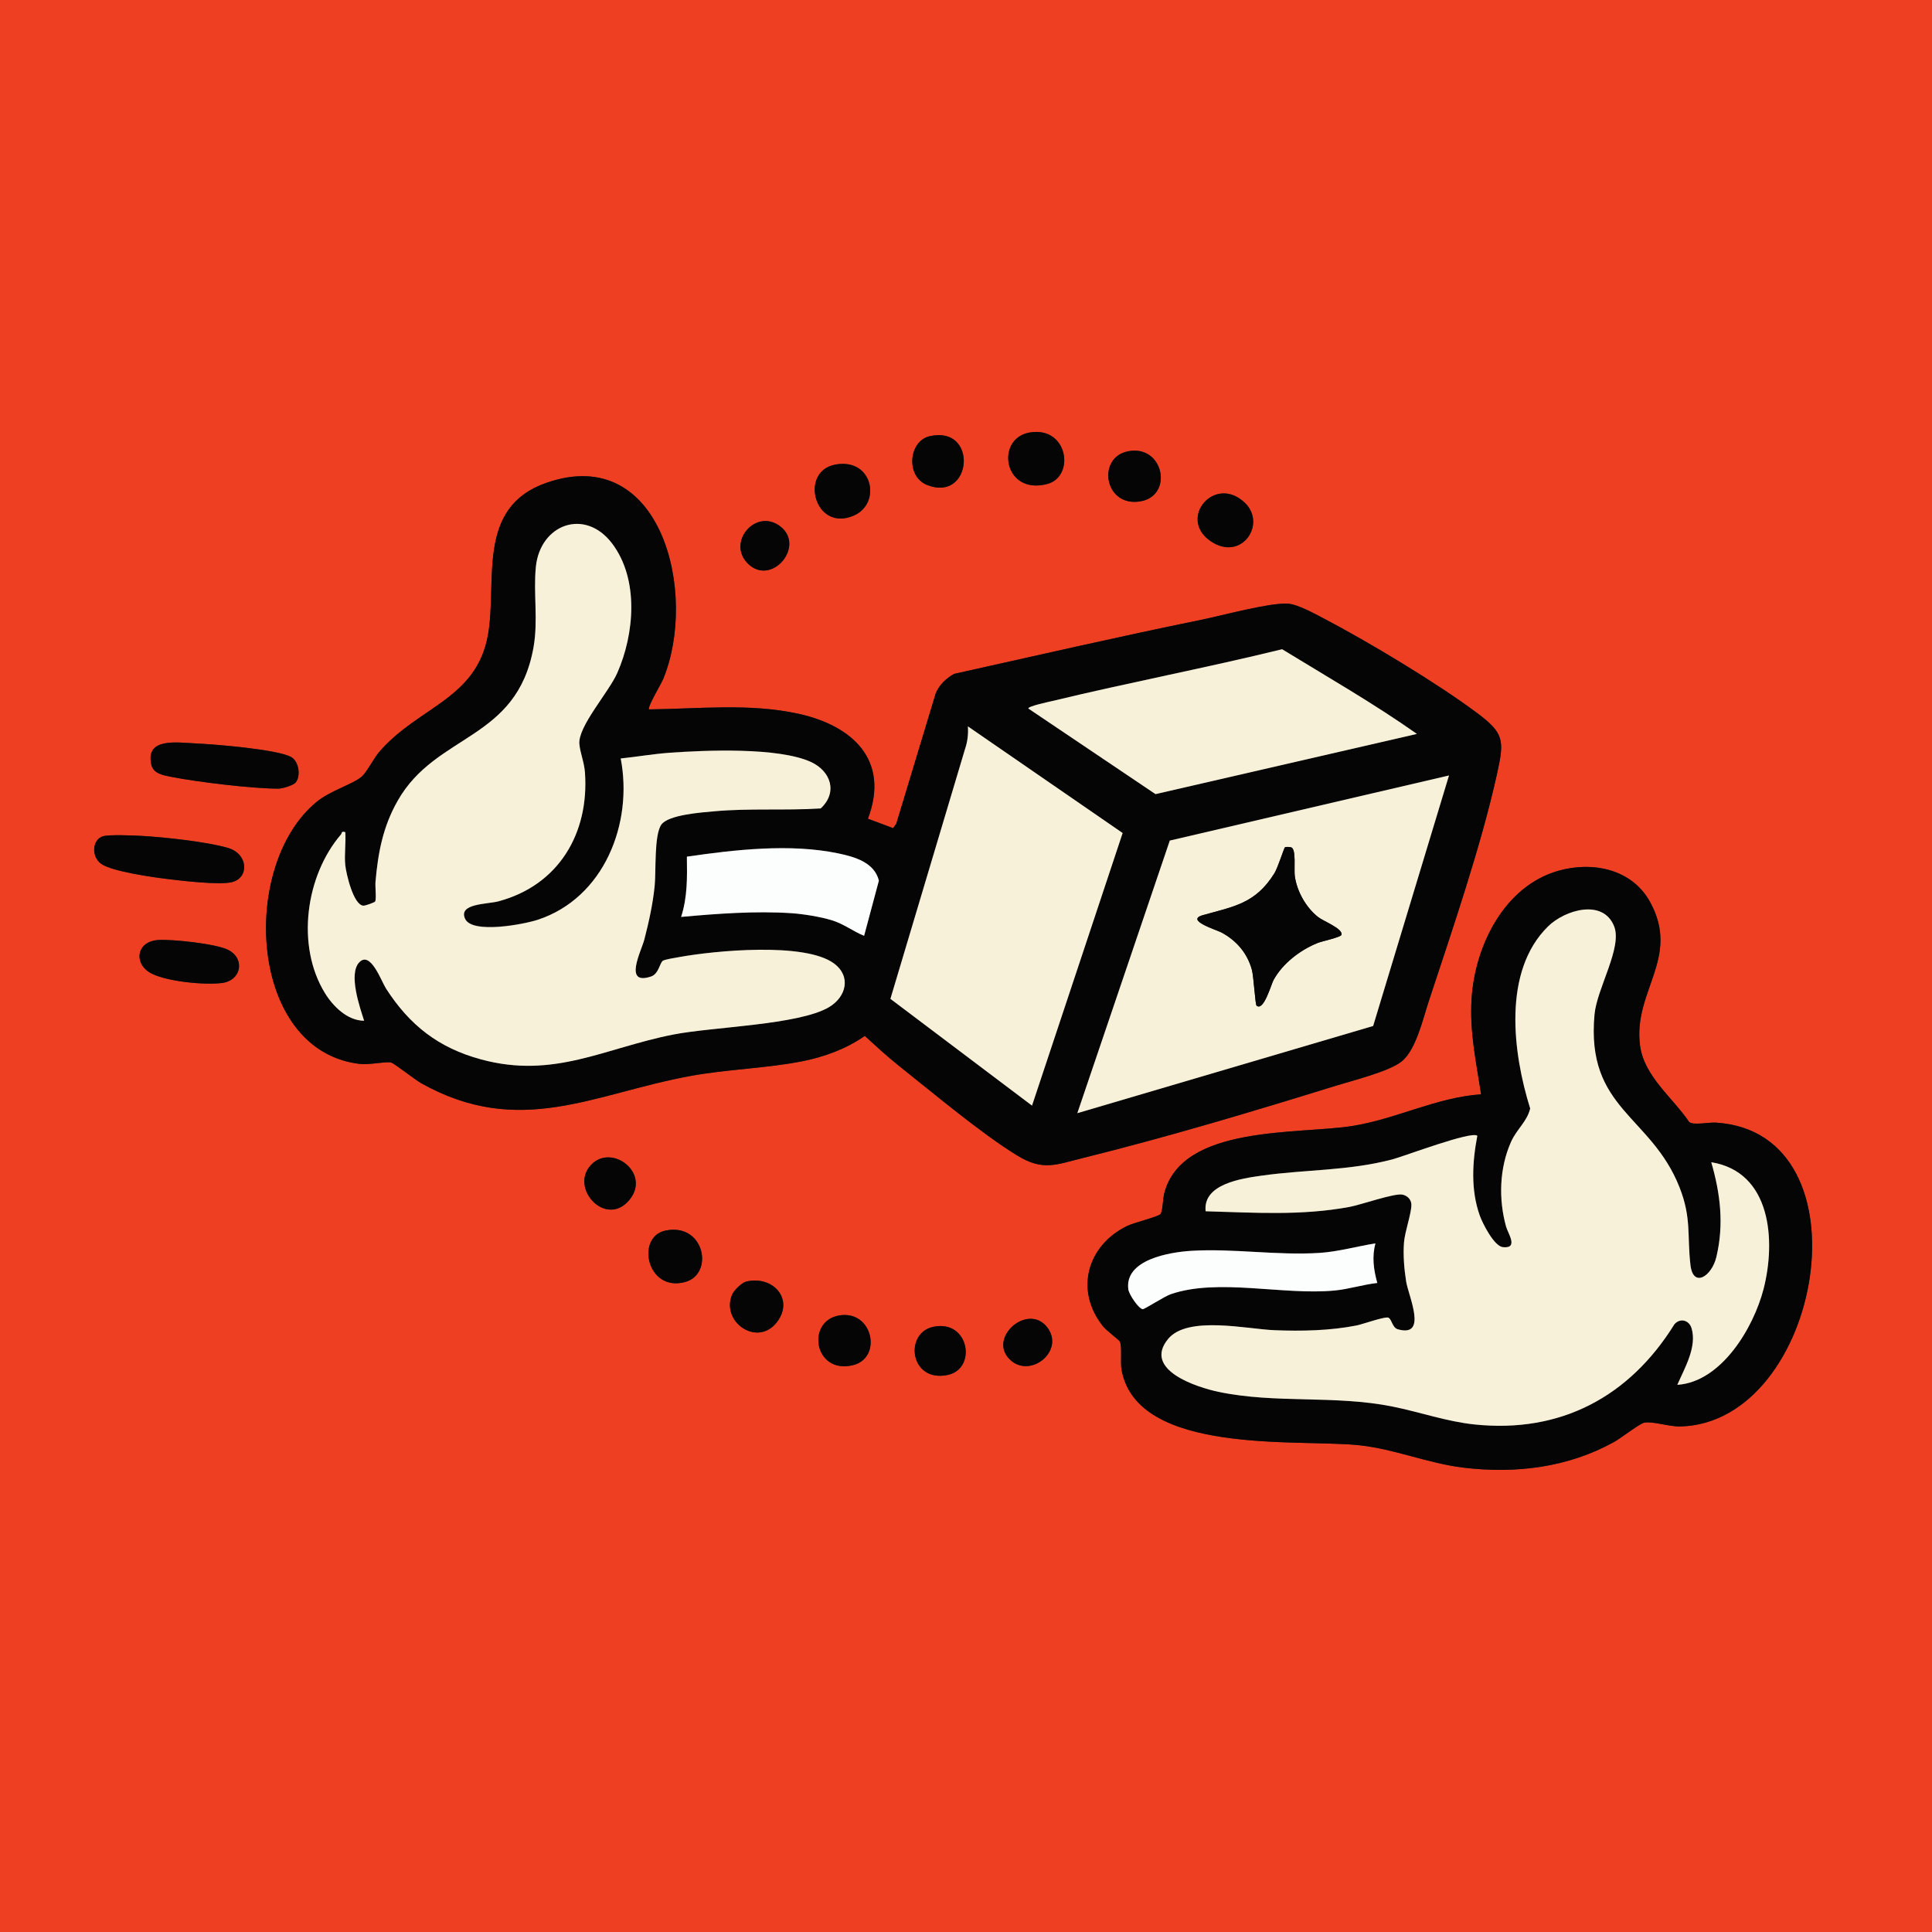 <svg xmlns="http://www.w3.org/2000/svg" fill="none" viewBox="0 0 415 415" height="415" width="415">
<rect x="0" y="0" width="415" height="415" fill="#333333" stroke="none"/>
<g clip-path="url(#clip0_1371_862)">
<path fill="#EF3F23" d="M415 0V415H0V0H415ZM221.174 92.905C213.749 94.161 215.508 106.429 224.939 103.965C230.973 102.388 229.45 91.507 221.174 92.905ZM199.682 93.703C195.184 94.733 194.466 102.332 199.164 104.184C208.874 108.013 210.203 91.296 199.682 93.703ZM242.244 96.954C235.549 98.332 237.223 108.933 244.891 107.705C252.19 106.538 249.965 95.365 242.244 96.954ZM179.427 99.794C171.556 101.258 175.001 114.486 183.463 110.717C189.392 108.074 187.479 98.299 179.427 99.794ZM139.414 152.379C138.989 151.961 142.02 146.92 142.446 145.89C149.992 127.661 142.166 95.008 117.31 103.734C102.246 109.023 106.838 124.747 104.844 136.253C102.425 150.235 89.873 151.747 81.468 161.51C80.305 162.859 78.749 165.935 77.683 166.843C75.762 168.476 70.975 169.818 67.997 172.261C51.389 185.895 53.346 225.701 77.245 228.53C79.381 228.781 82.611 227.987 83.993 228.23C84.621 228.339 89.148 231.938 90.506 232.696C111.649 244.522 127.556 234.925 148.253 231.131C156.213 229.673 164.468 229.502 172.253 227.978C177.076 227.034 181.716 225.332 185.761 222.519C188.16 224.704 190.58 226.949 193.121 228.963C200.464 234.791 210.754 243.46 218.475 248.189C224.055 251.606 226.795 250.179 232.712 248.716C250.414 244.343 269.47 238.645 286.93 233.227C290.536 232.108 298.484 230.135 301.126 227.97C304.17 225.474 305.649 218.896 306.897 215.099C311.915 199.869 318.176 181.639 321.584 166.158C323.157 159.017 323.112 157.489 317.216 153.1C308.551 146.648 294.01 137.906 284.368 132.857C282.399 131.827 278.698 129.773 276.583 129.663C272.611 129.452 262.633 132.2 258.143 133.116C240.38 136.735 222.596 140.833 204.939 144.756C203.216 145.74 201.79 147.062 201.003 148.926L192.533 176.926L191.848 177.891L186.434 175.864C191.18 163.321 183.184 155.88 171.508 153.319C161.011 151.013 150.057 152.269 139.418 152.379H139.414ZM267.339 107.945C260.87 101.878 252.931 111.393 260.052 116.245C266.678 120.759 272.214 112.52 267.339 107.945ZM160.626 121.039C165.676 126.089 173.121 117.302 167.593 113.059C162.389 109.067 156.046 116.455 160.626 121.039ZM63.51 168.075C64.653 166.685 64.216 163.536 62.526 162.604C59.51 160.942 45.974 159.856 41.942 159.682C37.909 159.508 31.178 158.381 32.511 164.253C32.957 166.207 35.093 166.535 36.783 166.867C42.347 167.97 54.218 169.404 59.778 169.4C60.645 169.4 62.983 168.715 63.51 168.071V168.075ZM22.172 179.621C19.745 180.33 19.579 184.031 21.743 185.558C24.077 187.204 32.766 188.42 35.919 188.809C39.052 189.194 47.19 190.171 49.861 189.477C53.561 188.521 53.318 183.451 49.046 182.166C44.531 180.809 35.044 179.8 30.189 179.544C28.519 179.455 23.469 179.244 22.172 179.625V179.621ZM362.837 241.012C359.328 235.788 353.176 231.233 352.288 224.619C350.711 212.902 361.074 205.765 354.42 193.713C350.521 186.649 342.103 184.959 334.76 187.038C323.112 190.333 316.798 203.18 316.093 214.572C315.651 221.729 317.082 228.088 318.144 235.059C308.547 235.723 300.15 240.274 290.666 241.831C279.059 243.731 253.843 241.511 250.078 256.36C249.786 257.507 249.734 260.327 249.251 260.802C248.639 261.409 243.594 262.609 242.078 263.355C233.482 267.566 230.811 277.223 236.915 284.871C237.673 285.819 240.376 287.825 240.534 288.141C241.081 289.26 240.603 292.506 240.915 294.245C244.262 312.685 279.096 309.057 291.991 310.444C299.606 311.262 306.739 314.334 314.338 315.25C325.564 316.604 336.839 315.234 346.776 309.698C348.166 308.924 352.227 305.75 353.22 305.584C355.121 305.264 358.554 306.464 360.904 306.407C391.352 305.702 402.169 243.241 368.588 241.142C366.991 241.04 363.757 241.77 362.833 241.008L362.837 241.012ZM33.97 201.919C29.147 202.248 28.673 207.184 32.604 209.141C36.045 210.856 43.838 211.609 47.632 211.156C51.879 210.649 52.69 205.928 49.042 204.051C46.461 202.722 36.965 201.717 33.97 201.919ZM126.988 250.192C122.206 255.193 130.166 263.792 135.175 257.77C139.937 252.044 131.43 245.547 126.988 250.192ZM142.952 264.331C136.541 265.653 138.903 277.576 147.126 275.391C153.469 273.71 151.362 262.597 142.952 264.331ZM160.371 275.266C159.321 275.505 157.619 277.175 157.218 278.188C154.875 284.076 162.839 289.475 166.969 283.89C170.559 279.039 166.061 273.973 160.371 275.266ZM180.241 282.569C173.08 283.813 174.892 295.266 183.216 293.244C189.619 291.687 187.492 281.308 180.241 282.569ZM216.959 292.064C221.332 296.243 228.826 290.123 224.939 285.102C220.809 279.768 212.051 287.379 216.959 292.064ZM200.501 285C194.15 286.322 195.423 297.037 203.561 295.347C209.907 294.034 208.205 283.4 200.501 285Z"></path>
<path fill="#060505" d="M139.414 152.378C150.052 152.268 161.007 151.012 171.504 153.318C183.179 155.883 191.176 163.324 186.43 175.863L191.844 177.89L192.529 176.925L200.999 148.925C201.786 147.061 203.208 145.739 204.935 144.755C222.596 140.832 240.376 136.734 258.139 133.115C262.629 132.199 272.607 129.456 276.579 129.662C278.694 129.772 282.394 131.826 284.364 132.856C294.006 137.906 308.547 146.647 317.212 153.099C323.108 157.492 323.153 159.016 321.58 166.157C318.172 181.643 311.911 199.872 306.893 215.098C305.645 218.891 304.166 225.469 301.122 227.969C298.484 230.138 290.532 232.107 286.925 233.226C269.466 238.644 250.41 244.342 232.708 248.715C226.791 250.178 224.051 251.605 218.471 248.189C210.75 243.459 200.46 234.786 193.117 228.962C190.576 226.944 188.156 224.703 185.757 222.518C181.712 225.331 177.072 227.033 172.249 227.978C164.464 229.501 156.209 229.672 148.249 231.131C127.552 234.924 111.645 244.517 90.502 232.695C89.144 231.937 84.617 228.338 83.989 228.229C82.603 227.986 79.377 228.784 77.241 228.529C53.346 225.7 51.385 185.898 67.993 172.261C70.971 169.817 75.758 168.475 77.679 166.842C78.745 165.934 80.301 162.862 81.464 161.509C89.865 151.746 102.421 150.23 104.84 136.252C106.83 124.746 102.238 109.018 117.306 103.733C142.162 95.007 149.988 127.66 142.441 145.889C142.016 146.919 138.984 151.964 139.41 152.378H139.414ZM74.165 185.817C73.938 183.568 74.331 181.01 74.165 178.725C73.217 178.481 73.488 178.948 73.237 179.239C65.642 188.099 63.551 203.134 69.788 213.294C71.547 216.16 74.631 219.236 78.218 219.248C77.31 216.407 74.842 209.084 77.192 206.676C79.543 204.269 81.902 210.753 82.915 212.326C87.981 220.196 94.177 225.076 103.349 227.556C119.033 231.799 129.866 225.104 144.61 222.215C153.165 220.537 171.552 220.164 178.049 216.342C181.802 214.133 182.9 209.688 179.106 206.915C172.837 202.332 153.513 204.18 145.817 205.586C145.104 205.716 142.717 206.093 142.356 206.38C141.7 206.911 141.477 209.201 139.848 209.744C133.813 211.767 137.773 204.249 138.401 201.817C139.382 198.008 140.237 194.194 140.626 190.263C140.946 187.061 140.472 179.341 142.065 177.112C143.572 175.004 150.685 174.506 153.396 174.259C161.011 173.566 168.654 174.129 176.286 173.643C180.006 170.194 178.466 165.598 174.142 163.64C167.135 160.471 151.499 161.12 143.673 161.695C140.233 161.946 136.764 162.554 133.331 162.911C136.03 176.868 129.756 192.885 115.503 197.562C112.577 198.522 101.375 200.569 99.904 197.351C98.433 194.133 104.682 194.234 107.077 193.594C119.985 190.137 126.583 179.008 125.651 165.93C125.493 163.73 124.63 161.744 124.451 159.819C124.099 156.05 130.757 148.706 132.593 144.54C136.289 136.159 137.294 124.41 131.483 116.734C125.643 109.022 116.009 112.608 115.102 121.776C114.542 127.429 115.637 133.281 114.591 139.097C110.984 159.142 93.711 157.44 85.444 171.957C82.266 177.533 81.201 183.114 80.653 189.456C80.568 190.425 80.88 193.152 80.581 193.639C80.463 193.829 78.457 194.567 78.031 194.53C75.883 194.336 74.343 187.592 74.165 185.805V185.817ZM304.36 157.646C295.067 151.093 285.114 145.399 275.403 139.454C259.059 143.462 242.495 146.611 226.138 150.554C225.377 150.736 220.866 151.673 220.882 152.179L248.206 170.575L304.36 157.642V157.646ZM221.68 237.489L241.146 178.935L207.909 156.029C208.027 157.699 207.832 159.308 207.293 160.889L191.265 214.555L221.68 237.489ZM311.25 166.57L251.278 180.556L231.415 239.11L294.954 220.383L311.25 166.57ZM185.611 201.015L188.784 189.16C187.816 185.213 183.5 184.026 180.022 183.3C169.737 181.156 157.846 182.506 147.54 184.013C147.609 188.488 147.682 192.662 146.304 196.958C153.967 196.257 162.304 195.641 170.004 196.155C172.529 196.326 176.209 196.921 178.632 197.659C181.295 198.47 183.135 200.006 185.607 201.015H185.611Z"></path>
<path fill="#060505" d="M362.837 241.012C363.757 241.774 366.991 241.044 368.592 241.146C402.177 243.241 391.356 305.706 360.908 306.411C358.557 306.464 355.121 305.268 353.224 305.588C352.231 305.754 348.174 308.928 346.78 309.702C336.843 315.238 325.564 316.608 314.342 315.254C306.743 314.338 299.61 311.266 291.995 310.447C279.099 309.061 244.262 312.689 240.919 294.249C240.603 292.514 241.085 289.268 240.538 288.145C240.384 287.829 237.676 285.823 236.919 284.875C230.815 277.223 233.486 267.569 242.082 263.359C243.602 262.613 248.643 261.413 249.255 260.805C249.737 260.327 249.79 257.507 250.082 256.364C253.847 241.514 279.059 243.735 290.67 241.835C300.153 240.282 308.551 235.731 318.148 235.062C317.086 228.092 315.655 221.733 316.097 214.576C316.802 203.184 323.112 190.336 334.764 187.042C342.103 184.967 350.525 186.657 354.424 193.716C361.078 205.769 350.715 212.906 352.292 224.623C353.183 231.237 359.331 235.792 362.841 241.016L362.837 241.012ZM367.587 249.648C369.548 256.441 370.343 263.018 368.685 270.001C367.696 274.183 363.696 276.737 363.117 271.744C362.375 265.357 363.372 261.661 360.766 255.047C354.659 239.545 340.616 238.28 342.509 217.887C343.027 212.302 348.519 203.532 346.719 198.981C344.344 192.991 336.15 195.447 332.535 198.993C322.695 208.651 324.96 226.203 328.689 238.11C328.024 240.939 325.783 242.54 324.555 245.32C322.054 250.978 321.872 257.636 323.521 263.521C323.923 264.959 326.253 268.25 322.816 267.894C320.94 267.699 318.46 262.799 317.852 261.085C315.894 255.557 316.255 249.636 317.333 243.978C316.174 242.844 301.6 248.38 299.096 249.04C289.669 251.525 280.437 251.2 270.982 252.538C266.625 253.154 258.341 254.353 258.974 260.189C269.45 260.481 279.476 261.182 289.859 259.257C292.368 258.791 299.497 256.274 301.227 256.607C302.273 256.809 303.14 257.624 303.169 258.747C303.213 260.566 301.754 264.55 301.58 266.925C301.377 269.653 301.616 272.575 302.046 275.27C302.54 278.382 306.763 287.367 300.275 285.543C299.067 285.203 299.023 283.525 298.277 283.063C297.653 282.674 292.741 284.453 291.408 284.717C285.705 285.847 279.57 285.961 273.746 285.734C267.902 285.503 255.107 282.54 250.925 287.602C245.409 294.273 257.138 298.005 261.725 298.974C273.977 301.556 286.654 299.631 299.096 302.131C305.013 303.323 310.662 305.345 316.725 305.981C335.222 307.923 349.994 300.036 359.656 284.482C360.884 283.027 362.817 283.562 363.348 285.296C364.572 289.308 361.832 293.937 360.292 297.471C369.771 296.85 376.677 285.195 378.817 276.891C381.492 266.512 380.483 251.739 367.587 249.652V249.648ZM295.44 267.079C291.574 267.703 287.408 268.862 283.505 269.122C274.402 269.721 264.903 268.129 255.91 268.68C251.318 268.96 241.498 270.536 242.369 276.972C242.515 278.038 244.526 281.057 245.45 281.219C245.786 281.276 250.151 278.455 251.456 278.005C261.665 274.483 275.622 278.281 286.723 277.203C289.782 276.907 292.794 275.926 295.849 275.586C295.055 272.733 294.682 270.009 295.44 267.079Z"></path>
<path fill="#060505" d="M22.173 179.621C23.474 179.244 28.523 179.45 30.189 179.54C35.044 179.799 44.528 180.808 49.046 182.162C53.318 183.446 53.561 188.516 49.861 189.473C47.19 190.166 39.052 189.189 35.919 188.804C32.767 188.415 24.081 187.199 21.743 185.554C19.575 184.026 19.745 180.326 22.173 179.617V179.621Z"></path>
<path fill="#060505" d="M63.51 168.075C62.983 168.716 60.645 169.405 59.778 169.405C54.217 169.405 42.347 167.974 36.782 166.872C35.092 166.535 32.957 166.211 32.511 164.258C31.177 158.385 38.051 159.516 41.941 159.686C45.832 159.856 59.51 160.947 62.525 162.608C64.215 163.536 64.649 166.689 63.51 168.079V168.075Z"></path>
<path fill="#060505" d="M33.97 201.919C36.965 201.716 46.457 202.721 49.042 204.05C52.69 205.927 51.875 210.648 47.632 211.155C43.839 211.609 36.045 210.855 32.604 209.141C28.673 207.183 29.147 202.247 33.97 201.919Z"></path>
<path fill="#060505" d="M179.427 99.795C187.479 98.3 189.392 108.075 183.463 110.717C175.001 114.486 171.556 101.258 179.427 99.795Z"></path>
<path fill="#060505" d="M221.174 92.906C229.454 91.503 230.978 102.385 224.939 103.966C215.508 106.43 213.749 94.166 221.174 92.906Z"></path>
<path fill="#060505" d="M267.338 107.944C272.214 112.515 266.678 120.759 260.052 116.244C252.931 111.393 260.87 101.877 267.338 107.944Z"></path>
<path fill="#060505" d="M142.952 264.332C151.366 262.597 153.473 273.71 147.127 275.392C138.904 277.576 136.541 265.653 142.952 264.332Z"></path>
<path fill="#060505" d="M160.371 275.265C166.061 273.972 170.559 279.038 166.968 283.889C162.835 289.474 154.875 284.076 157.218 278.187C157.619 277.174 159.321 275.504 160.371 275.265Z"></path>
<path fill="#060505" d="M199.682 93.703C210.203 91.296 208.874 108.013 199.163 104.183C194.466 102.331 195.184 94.733 199.682 93.703Z"></path>
<path fill="#060505" d="M242.244 96.953C249.965 95.365 252.19 106.538 244.891 107.705C237.223 108.933 235.549 98.331 242.244 96.953Z"></path>
<path fill="#060505" d="M180.241 282.569C187.488 281.308 189.619 291.687 183.216 293.244C174.892 295.266 173.08 283.813 180.241 282.569Z"></path>
<path fill="#060505" d="M126.989 250.191C131.43 245.542 139.933 252.043 135.175 257.769C130.166 263.796 122.21 255.196 126.989 250.191Z"></path>
<path fill="#060505" d="M200.501 285C208.205 283.399 209.903 294.033 203.561 295.346C195.423 297.032 194.15 286.317 200.501 285Z"></path>
<path fill="#060505" d="M160.626 121.039C156.042 116.455 162.389 109.067 167.592 113.059C173.12 117.302 165.68 126.089 160.626 121.039Z"></path>
<path fill="#060505" d="M216.959 292.065C212.051 287.376 220.809 279.769 224.939 285.103C228.826 290.124 221.336 296.244 216.959 292.065Z"></path>
<path fill="#F8F1D9" d="M74.165 185.818C74.347 187.605 75.883 194.349 78.031 194.544C78.457 194.584 80.463 193.843 80.581 193.652C80.88 193.166 80.573 190.438 80.653 189.47C81.201 183.123 82.266 177.546 85.444 171.97C93.707 157.453 110.984 159.151 114.591 139.11C115.637 133.295 114.542 127.443 115.102 121.789C116.014 112.618 125.643 109.031 131.483 116.747C137.295 124.423 136.289 136.172 132.593 144.553C130.757 148.719 124.099 156.067 124.451 159.832C124.63 161.757 125.493 163.743 125.651 165.944C126.583 179.022 119.981 190.151 107.077 193.607C104.682 194.248 98.372 194.029 99.904 197.364C101.436 200.7 112.581 198.536 115.503 197.575C129.752 192.898 136.03 176.882 133.331 162.924C136.76 162.568 140.233 161.964 143.674 161.708C151.503 161.133 167.135 160.484 174.142 163.654C178.466 165.611 180.01 170.207 176.286 173.656C168.655 174.142 161.015 173.579 153.396 174.272C150.685 174.519 143.572 175.014 142.065 177.125C140.472 179.35 140.946 187.074 140.626 190.276C140.233 194.203 139.382 198.021 138.401 201.83C137.773 204.262 133.813 211.78 139.848 209.758C141.473 209.215 141.7 206.921 142.356 206.394C142.717 206.102 145.104 205.729 145.817 205.6C153.514 204.189 172.837 202.341 179.107 206.929C182.896 209.701 181.802 214.143 178.049 216.355C171.552 220.181 153.165 220.55 144.61 222.228C129.866 225.118 119.033 231.813 103.349 227.569C94.177 225.089 87.981 220.21 82.915 212.339C81.902 210.767 79.628 204.197 77.192 206.69C74.757 209.182 77.31 216.424 78.218 219.261C74.631 219.245 71.547 216.173 69.788 213.308C63.551 203.148 65.638 188.108 73.237 179.253C73.488 178.961 73.217 178.495 74.165 178.738C74.331 181.024 73.938 183.581 74.165 185.83V185.818Z"></path>
<path fill="#F8F1D9" d="M311.25 166.572L294.954 220.384L231.415 239.112L251.277 180.558L311.25 166.572ZM269.916 216.012C271.436 217.312 273.041 211.468 273.551 210.528C275.484 206.966 279.29 204.06 283.01 202.561C283.975 202.171 287.999 201.333 288.145 200.806C288.522 199.468 284.323 197.928 283.091 196.952C280.506 194.897 278.565 191.432 278.119 188.145C277.932 186.751 278.459 182.394 277.361 182.013C277.081 181.916 276.157 181.879 276.015 181.993C275.78 182.187 274.512 186.35 273.726 187.606C269.657 194.131 265 194.706 258.378 196.575C254.487 197.673 261.349 199.752 262.333 200.279C265.571 202.009 267.91 204.7 268.903 208.299C269.3 209.738 269.616 215.756 269.912 216.008L269.916 216.012Z"></path>
<path fill="#F8F1D9" d="M221.68 237.491L191.265 214.557L207.293 160.89C207.832 159.31 208.023 157.697 207.909 156.031L241.146 178.937L221.68 237.491Z"></path>
<path fill="#F8F1D9" d="M304.36 157.648L248.205 170.58L220.882 152.185C220.866 151.678 225.376 150.742 226.138 150.559C242.495 146.612 259.059 143.467 275.403 139.459C285.114 145.404 295.067 151.098 304.36 157.652V157.648Z"></path>
<path fill="#FCFDFD" d="M185.611 201.016C183.135 200.007 181.299 198.471 178.636 197.66C176.213 196.923 172.533 196.327 170.008 196.157C162.304 195.642 153.967 196.262 146.308 196.959C147.686 192.659 147.609 188.489 147.544 184.015C157.85 182.507 169.741 181.162 180.026 183.302C183.504 184.027 187.82 185.215 188.788 189.162L185.615 201.016H185.611Z"></path>
<path fill="#F8F1D9" d="M367.587 249.648C380.483 251.735 381.492 266.508 378.817 276.887C376.677 285.191 369.772 296.846 360.292 297.466C361.832 293.933 364.576 289.3 363.348 285.292C362.817 283.562 360.884 283.023 359.656 284.477C349.994 300.028 335.222 307.918 316.725 305.977C310.666 305.341 305.017 303.315 299.096 302.127C286.654 299.627 273.977 301.552 261.726 298.97C257.138 298.006 245.409 294.269 250.925 287.598C255.108 282.54 267.906 285.503 273.746 285.73C279.566 285.961 285.706 285.843 291.408 284.713C292.741 284.449 297.653 282.67 298.277 283.059C299.023 283.521 299.068 285.199 300.275 285.539C306.764 287.363 302.537 278.378 302.046 275.266C301.621 272.567 301.378 269.644 301.58 266.921C301.759 264.546 303.218 260.562 303.169 258.743C303.141 257.62 302.269 256.805 301.228 256.603C299.497 256.266 292.368 258.787 289.86 259.253C279.477 261.174 269.446 260.477 258.974 260.185C258.342 254.349 266.625 253.15 270.982 252.534C280.437 251.196 289.669 251.521 299.096 249.036C301.601 248.376 316.178 242.84 317.333 243.974C316.255 249.636 315.894 255.553 317.852 261.081C318.46 262.795 320.94 267.691 322.817 267.89C326.253 268.25 323.923 264.96 323.522 263.517C321.872 257.632 322.059 250.974 324.555 245.316C325.783 242.54 328.024 240.935 328.689 238.106C324.96 226.199 322.695 208.643 332.535 198.989C336.15 195.439 344.349 192.987 346.72 198.977C348.523 203.528 343.028 212.298 342.509 217.883C340.616 238.276 354.659 239.541 360.766 255.042C363.372 261.657 362.375 265.353 363.117 271.74C363.696 276.733 367.697 274.179 368.685 269.997C370.339 263.014 369.549 256.437 367.587 249.644V249.648Z"></path>
<path fill="#FCFDFD" d="M295.44 267.08C294.678 270.01 295.055 272.73 295.85 275.587C292.794 275.927 289.783 276.908 286.723 277.204C275.623 278.282 261.665 274.484 251.456 278.006C250.151 278.456 245.786 281.281 245.45 281.22C244.522 281.058 242.516 278.039 242.37 276.973C241.498 270.537 251.318 268.961 255.91 268.681C264.903 268.13 274.403 269.722 283.505 269.123C287.408 268.867 291.574 267.704 295.44 267.08Z"></path>
<path fill="#060505" d="M269.916 216.01C269.62 215.759 269.304 209.741 268.907 208.302C267.914 204.703 265.576 202.012 262.338 200.282C261.353 199.755 254.491 197.676 258.382 196.578C265.004 194.709 269.661 194.134 273.73 187.609C274.512 186.353 275.785 182.19 276.02 181.996C276.161 181.878 277.085 181.919 277.365 182.016C278.463 182.393 277.937 186.754 278.123 188.148C278.565 191.435 280.506 194.9 283.096 196.954C284.328 197.931 288.526 199.471 288.149 200.809C287.999 201.335 283.975 202.174 283.015 202.563C279.29 204.063 275.489 206.965 273.556 210.531C273.049 211.467 271.444 217.315 269.92 216.014L269.916 216.01Z"></path>
</g>
<defs>
<clipPath id="clip0_1371_862">
<rect fill="white" height="415" width="415"></rect>
</clipPath>
</defs>
</svg>
